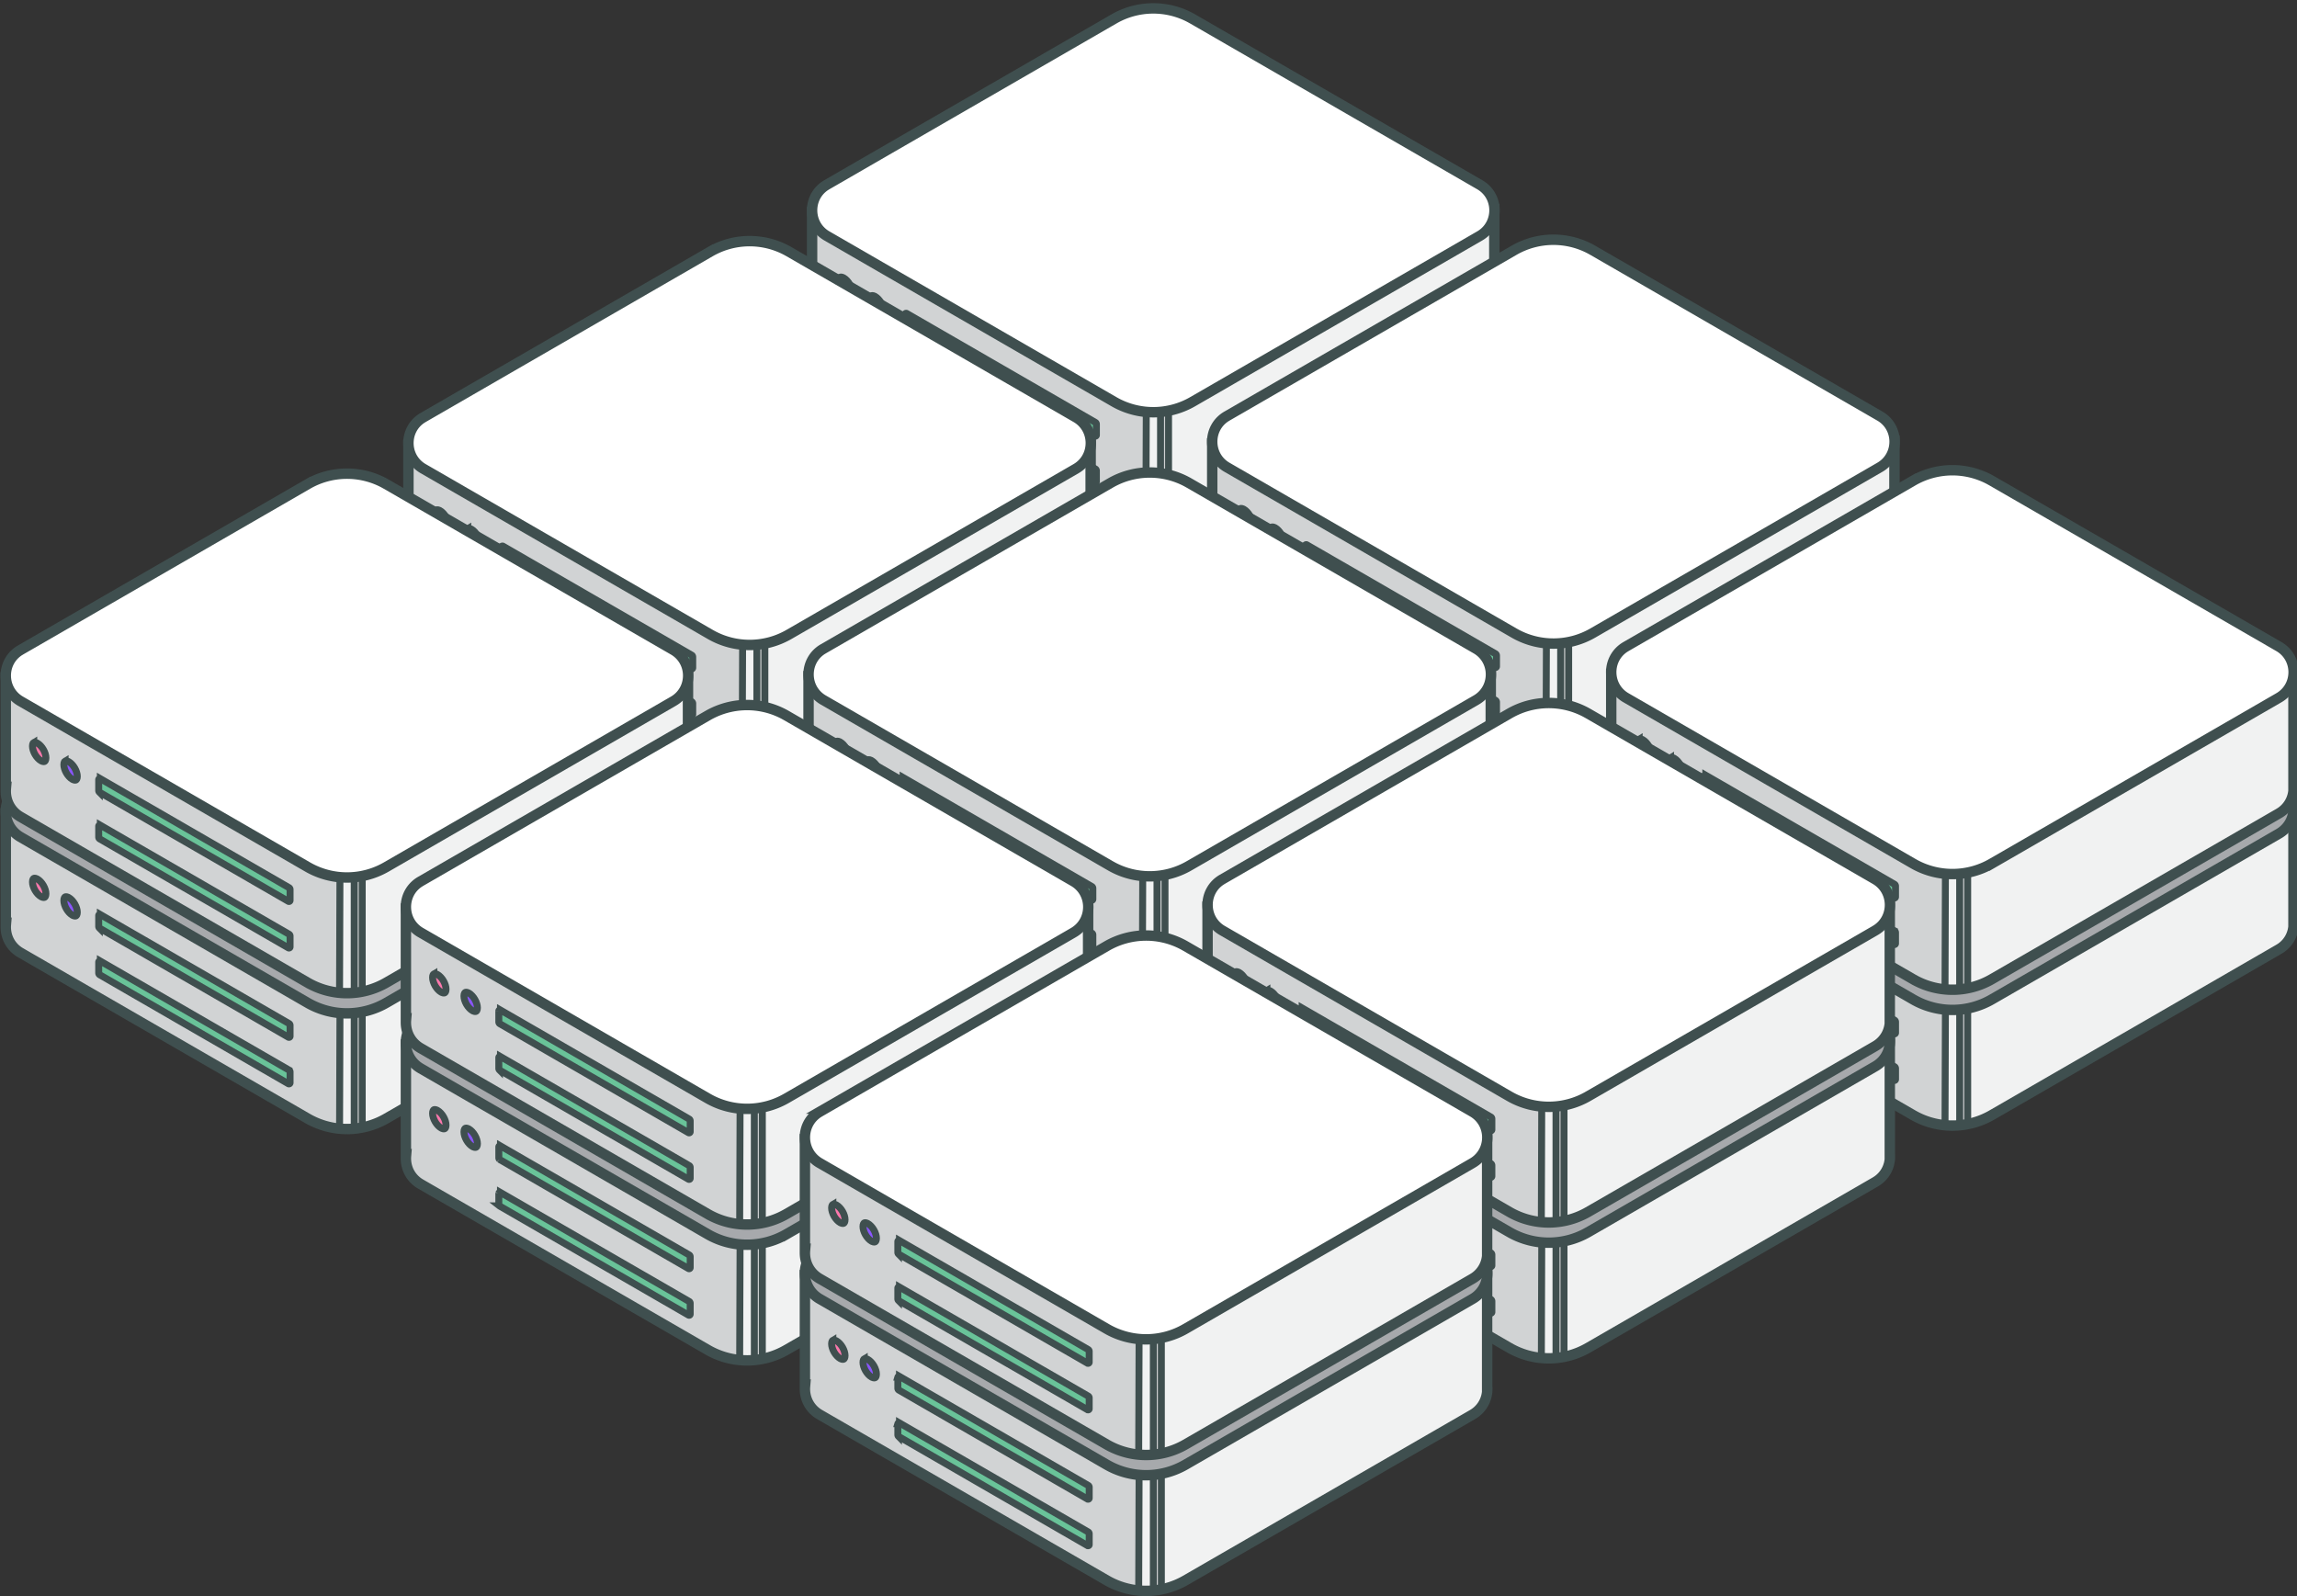<svg xmlns="http://www.w3.org/2000/svg" width="331" height="230" fill="none"><rect width="100%" height="100%" fill="#333333" stroke="none"/><path fill="#F1F2F2" stroke="#3F4F4F" d="M160.64 33.135a11.108 11.108 0 0 1 10.779-.18l.324.18 29.122 16.817.117.067h.135l13.967-.06v16.665h.02a3.964 3.964 0 0 1-1.738 3.233l-.264.166-41.359 23.884a11.108 11.108 0 0 1-10.779.18l-.324-.18-41.36-23.884h-.001c-1.447-.838-2.11-2.352-1.987-3.816l.045-.542h-.062V50.378l13.471-.058h.133l.115-.067 29.646-17.118Z"/><path fill="#D1D3D4" stroke="#3F4F4F" d="M168.389 33.299V95.17c-.383.077-.768.135-1.155.172V33.299h1.155Zm-3.059 2.448-.206 59.597a11.095 11.095 0 0 1-4.191-1.272l-.293-.163-41.36-23.883h.001c-1.448-.838-2.112-2.352-1.989-3.817l.045-.542h-.062V50.38l13.471-.058.133-.001.115-.066 29.43-16.995 4.906 2.486Z"/><path stroke="#3F4F4F" stroke-linecap="round" stroke-miterlimit="10" d="M215.584 66.124V49.457l-14.469.062-29.122-16.817a11.607 11.607 0 0 0-11.603 0L130.744 49.82l-13.969.062v16.283h.018c-.138 1.642.608 3.349 2.238 4.291L160.39 94.34a11.607 11.607 0 0 0 11.603 0l41.359-23.883c1.645-.95 2.388-2.677 2.235-4.332h-.003Z"/><path fill="#A7A9AC" stroke="#3F4F4F" d="M160.64 22.526a11.108 11.108 0 0 1 10.779-.18l.324.18 41.36 23.883c2.591 1.496 2.672 5.168.242 6.8l-.242.151-41.36 23.883a11.108 11.108 0 0 1-10.779.18l-.324-.18-41.359-23.883c-2.592-1.496-2.673-5.167-.243-6.8l.243-.151 41.359-23.883Z"/><path stroke="#3F4F4F" stroke-linecap="round" stroke-miterlimit="10" d="m119.031 45.975 41.359-23.883a11.607 11.607 0 0 1 11.603 0l41.359 23.883c3.009 1.738 3.009 6.08 0 7.818l-41.359 23.883a11.607 11.607 0 0 1-11.603 0l-41.359-23.883c-3.009-1.737-3.009-6.08 0-7.818Z"/><path fill="#FD78AD" stroke="#3F4F4F" d="M121.054 59.529c.051-.03.187-.068.427.042l.11.058c.309.178.619.507.853.912.235.406.366.84.366 1.197 0 .358-.124.48-.182.514-.051.03-.187.068-.428-.043l-.11-.056c-.309-.178-.619-.508-.854-.914-.234-.405-.364-.838-.364-1.195 0-.359.123-.482.182-.515Z"/><path fill="#8A55FF" stroke="#3F4F4F" d="M125.574 62.2c.052-.029.187-.067.428.044l.109.057c.309.178.619.507.854.912.234.406.365.84.365 1.197 0 .358-.123.48-.182.514-.051.03-.186.068-.427-.043l-.111-.056c-.308-.178-.619-.508-.853-.913-.234-.406-.364-.839-.364-1.196 0-.358.123-.482.181-.515Z"/><path fill="#69C399" stroke="#3F4F4F" d="M130.414 64.882c0-.124.134-.2.24-.139l27.185 15.698h.002a.304.304 0 0 1 .151.264v1.569a.16.16 0 0 1-.239.138h-.001l-27.184-15.697h-.002l-.063-.05a.309.309 0 0 1-.089-.215v-1.568Zm0 6.706c0-.124.134-.2.24-.139l27.185 15.698h.002a.304.304 0 0 1 .151.264v1.569a.16.16 0 0 1-.239.138h-.001l-27.184-15.697-.002-.001-.063-.049a.309.309 0 0 1-.089-.215v-1.568Z"/><path fill="#F1F2F2" stroke="#3F4F4F" d="M160.637 13.557a11.11 11.11 0 0 1 10.78-.181l.324.18 29.122 16.817.117.067h.135l13.967-.06v16.665h.019a3.96 3.96 0 0 1-1.737 3.233l-.265.166-41.358 23.883a11.11 11.11 0 0 1-10.78.18l-.324-.179-41.359-23.884h-.001c-1.448-.838-2.11-2.351-1.987-3.816l.044-.542h-.061V30.8l13.471-.059h.132l.116-.066 29.645-17.118Z"/><path fill="#D1D3D4" stroke="#3F4F4F" d="M168.39 13.72v61.872c-.383.077-.768.136-1.156.172V13.72h1.156Zm-3.062 2.448-.206 59.597a11.104 11.104 0 0 1-4.192-1.272l-.293-.163-41.359-23.882h.001c-1.449-.839-2.113-2.352-1.989-3.818l.044-.542h-.061V30.803l13.471-.059h.132l.116-.067 29.429-16.994 4.907 2.485Z"/><path stroke="#3F4F4F" stroke-linecap="round" stroke-miterlimit="10" d="M215.582 46.545V29.88l-14.469.061-29.122-16.817a11.61 11.61 0 0 0-11.604 0l-29.646 17.119-13.968.06v16.284h.018c-.138 1.643.608 3.35 2.237 4.292l41.359 23.883a11.61 11.61 0 0 0 11.604 0l41.358-23.883c1.645-.95 2.389-2.678 2.235-4.333h-.002Z"/><path fill="#fff" stroke="#3F4F4F" d="M160.639 2.947a11.11 11.11 0 0 1 10.78-.18l.324.18 41.359 23.883c2.592 1.497 2.673 5.168.242 6.8l-.242.151-41.359 23.883a11.107 11.107 0 0 1-10.779.18l-.325-.18-41.358-23.883c-2.592-1.496-2.673-5.167-.243-6.8l.243-.15 41.358-23.884Z"/><path stroke="#3F4F4F" stroke-linecap="round" stroke-miterlimit="10" d="M119.031 26.397 160.39 2.514a11.607 11.607 0 0 1 11.603 0l41.359 23.883c3.009 1.737 3.009 6.08 0 7.817l-41.359 23.883a11.607 11.607 0 0 1-11.603 0l-41.359-23.883c-3.009-1.737-3.009-6.08 0-7.817Z"/><path fill="#FD78AD" stroke="#3F4F4F" d="M121.051 39.95c.052-.03.187-.068.428.043l.109.058c.309.177.62.506.854.912.234.405.365.839.365 1.196 0 .358-.123.48-.182.515-.051.03-.186.068-.427-.043l-.111-.057c-.308-.178-.619-.508-.853-.913-.234-.405-.364-.839-.364-1.195 0-.36.123-.482.181-.516Z"/><path fill="#8A55FF" stroke="#3F4F4F" d="M125.574 42.622c.052-.03.187-.068.428.043l.109.058c.309.178.619.506.854.912.234.405.365.839.365 1.196 0 .358-.123.48-.182.515-.051.03-.186.068-.427-.043l-.111-.057c-.308-.178-.619-.507-.853-.913-.234-.405-.364-.838-.364-1.195 0-.36.123-.482.181-.516Z"/><path fill="#69C399" stroke="#3F4F4F" d="M130.414 45.304c0-.124.134-.2.24-.14l27.185 15.698.002.001a.304.304 0 0 1 .151.264v1.568a.16.16 0 0 1-.239.139h-.001l-27.184-15.697-.002-.001-.063-.05a.309.309 0 0 1-.089-.214v-1.568Zm0 6.706c0-.124.134-.2.24-.14l27.185 15.698.002.001a.304.304 0 0 1 .151.264V69.4a.16.16 0 0 1-.239.139h-.001l-27.184-15.698h-.002l-.063-.05a.31.31 0 0 1-.089-.214v-1.569Z"/><path fill="#F1F2F2" stroke="#3F4F4F" d="M218.297 66.475a11.108 11.108 0 0 1 10.779-.18l.325.18 29.122 16.817.117.067h.135l13.966-.06v16.665h.02a3.96 3.96 0 0 1-1.737 3.233l-.265.166-41.358 23.884a11.113 11.113 0 0 1-10.78.18l-.324-.18-41.359-23.884h-.001c-1.448-.838-2.111-2.351-1.988-3.816l.045-.542h-.061V83.719l13.471-.06h.132l.116-.066 29.645-17.118Z"/><path fill="#D1D3D4" stroke="#3F4F4F" d="M226.049 66.639v61.872c-.383.077-.768.136-1.155.172V66.639h1.155Zm-3.061 2.448-.207 59.597a11.09 11.09 0 0 1-4.191-1.272l-.293-.163-41.359-23.883h.001c-1.449-.838-2.113-2.352-1.99-3.817l.045-.542h-.061V83.72l13.471-.058h.132l.116-.067 29.429-16.994 4.907 2.485Z"/><path stroke="#3F4F4F" stroke-linecap="round" stroke-miterlimit="10" d="M273.242 99.464V82.798l-14.469.06-29.123-16.816a11.607 11.607 0 0 0-11.603 0L188.401 83.16l-13.968.062v16.283h.018c-.138 1.642.608 3.349 2.237 4.291l41.359 23.883a11.606 11.606 0 0 0 11.603 0l41.359-23.883c1.645-.95 2.389-2.677 2.235-4.332h-.002Z"/><path fill="#A7A9AC" stroke="#3F4F4F" d="M218.3 55.866a11.108 11.108 0 0 1 10.779-.18l.324.18 41.359 23.883c2.592 1.497 2.673 5.168.244 6.8l-.244.151-41.359 23.883a11.11 11.11 0 0 1-10.779.18l-.324-.18L176.941 86.7c-2.592-1.496-2.673-5.167-.243-6.8l.243-.151L218.3 55.866Z"/><path stroke="#3F4F4F" stroke-linecap="round" stroke-miterlimit="10" d="m176.691 79.316 41.359-23.883a11.607 11.607 0 0 1 11.603 0l41.359 23.883c3.009 1.737 3.009 6.08 0 7.817l-41.359 23.883a11.606 11.606 0 0 1-11.603 0l-41.359-23.883c-3.009-1.737-3.009-6.08 0-7.817Z"/><path fill="#FD78AD" stroke="#3F4F4F" d="M178.711 92.869c.051-.03.187-.068.427.043l.11.057c.309.178.619.507.853.912.235.406.366.84.366 1.197 0 .358-.124.48-.182.514-.051.03-.187.068-.428-.043l-.11-.056c-.309-.178-.619-.508-.854-.913-.234-.406-.364-.839-.364-1.196 0-.359.123-.482.182-.515Z"/><path fill="#8A55FF" stroke="#3F4F4F" d="M183.234 95.54c.051-.029.187-.067.428.044l.109.057c.309.178.619.507.854.912.234.406.365.84.365 1.197 0 .358-.124.48-.182.514-.051.03-.186.068-.428-.043l-.11-.056c-.309-.178-.619-.508-.853-.913-.235-.406-.365-.839-.365-1.196 0-.358.124-.482.182-.515Z"/><path fill="#69C399" stroke="#3F4F4F" d="M188.079 98.178a.16.16 0 0 1 .234-.094v-.001l27.185 15.698.002.001a.305.305 0 0 1 .152.264v1.568a.16.16 0 0 1-.24.139h-.001l-27.184-15.698-.002-.001-.063-.048a.31.31 0 0 1-.089-.215v-1.569l.006-.044Zm0 6.706a.16.16 0 0 1 .234-.094v-.001l27.185 15.698.002.001a.305.305 0 0 1 .152.263v1.569a.16.16 0 0 1-.24.138h-.001l-27.184-15.697-.002-.001-.063-.049a.308.308 0 0 1-.089-.214v-1.569l.006-.044Z"/><path fill="#F1F2F2" stroke="#3F4F4F" d="M218.297 46.897a11.108 11.108 0 0 1 10.779-.18l.325.18 29.122 16.816.117.068h.135l13.966-.06v16.664h.02a3.96 3.96 0 0 1-1.737 3.233l-.265.166-41.358 23.883a11.11 11.11 0 0 1-10.78.181l-.324-.18-41.359-23.884h-.001c-1.448-.838-2.111-2.35-1.988-3.816l.045-.542h-.061V64.14l13.471-.059h.132l.116-.066 29.645-17.118Z"/><path fill="#D1D3D4" stroke="#3F4F4F" d="M226.047 47.06v61.873c-.383.077-.768.135-1.156.171V47.06h1.156Zm-3.059 2.448-.207 59.597a11.107 11.107 0 0 1-4.191-1.271l-.293-.163-41.359-23.883h.001c-1.449-.838-2.113-2.352-1.99-3.818l.045-.542h-.061V64.142l13.471-.057.132-.001.116-.067 29.429-16.994 4.907 2.485Z"/><path stroke="#3F4F4F" stroke-linecap="round" stroke-miterlimit="10" d="M273.242 79.885V63.22l-14.469.061-29.123-16.817a11.607 11.607 0 0 0-11.603 0l-29.646 17.119-13.968.061v16.283h.018c-.138 1.643.608 3.35 2.237 4.292l41.359 23.883a11.606 11.606 0 0 0 11.603 0l41.359-23.883c1.645-.95 2.389-2.677 2.235-4.333h-.002Z"/><path fill="#fff" stroke="#3F4F4F" d="M218.296 36.285a11.11 11.11 0 0 1 10.78-.18l.324.18 41.359 23.883c2.592 1.496 2.673 5.167.242 6.8l-.242.151L229.4 91.002a11.108 11.108 0 0 1-10.779.18l-.325-.18-41.358-23.883c-2.592-1.496-2.673-5.167-.243-6.8l.243-.151 41.358-23.883Z"/><path stroke="#3F4F4F" stroke-linecap="round" stroke-miterlimit="10" d="m176.688 59.734 41.359-23.883a11.607 11.607 0 0 1 11.603 0l41.359 23.883c3.009 1.738 3.009 6.08 0 7.818L229.65 91.435a11.607 11.607 0 0 1-11.603 0l-41.359-23.883c-3.009-1.738-3.009-6.08 0-7.818Z"/><path fill="#FD78AD" stroke="#3F4F4F" d="M178.711 73.29c.051-.03.187-.068.427.043l.11.058c.309.178.619.506.853.912.235.405.366.839.366 1.196 0 .358-.124.48-.182.515-.051.03-.187.068-.428-.043l-.11-.057c-.309-.178-.619-.507-.854-.913-.234-.405-.364-.838-.364-1.195 0-.36.123-.482.182-.516Z"/><path fill="#8A55FF" stroke="#3F4F4F" d="M183.231 75.962c.052-.03.187-.068.428.043l.109.058c.309.178.619.506.854.912.234.406.365.84.365 1.196 0 .359-.123.481-.182.515-.051.03-.186.068-.427-.043l-.111-.057c-.308-.178-.619-.507-.853-.913-.234-.405-.364-.838-.364-1.195 0-.359.123-.482.181-.516Z"/><path fill="#69C399" stroke="#3F4F4F" d="M188.071 78.644c0-.124.133-.2.239-.139l27.186 15.697.002.001a.307.307 0 0 1 .151.264v1.568a.16.16 0 0 1-.239.139h-.001l-27.185-15.697-.002-.001-.062-.049a.305.305 0 0 1-.089-.215v-1.568Zm0 6.706c0-.124.133-.2.239-.139v-.001l27.186 15.698.002.001a.307.307 0 0 1 .151.264v1.568a.16.16 0 0 1-.239.139h-.001l-27.185-15.697-.002-.001-.062-.05a.304.304 0 0 1-.089-.214V85.35Z"/><path fill="#F1F2F2" stroke="#3F4F4F" d="M275.795 99.688a11.11 11.11 0 0 1 10.78-.181l.324.18 29.122 16.817.117.068h.135l13.967-.06v16.664h.019a3.958 3.958 0 0 1-1.737 3.233l-.265.166-41.358 23.883a11.108 11.108 0 0 1-10.779.181l-.325-.18-41.359-23.884h-.001c-1.448-.838-2.11-2.351-1.987-3.816l.045-.542h-.062v-15.286l13.471-.059h.133l.115-.066 29.645-17.118Z"/><path fill="#D1D3D4" stroke="#3F4F4F" d="M283.547 99.851v61.872c-.383.077-.768.136-1.155.172V99.851h1.155Zm-3.061 2.448-.206 59.597a11.096 11.096 0 0 1-4.192-1.272l-.293-.163-41.359-23.882h.001c-1.449-.838-2.112-2.352-1.989-3.818l.045-.542h-.062v-15.286l13.471-.058.133-.001.115-.066 29.43-16.994 4.906 2.485Z"/><path stroke="#3F4F4F" stroke-linecap="round" stroke-miterlimit="10" d="M330.74 132.676V116.01l-14.469.061-29.122-16.817a11.61 11.61 0 0 0-11.604 0L245.9 116.373l-13.969.061v16.283h.018c-.138 1.643.608 3.349 2.237 4.292l41.359 23.883a11.608 11.608 0 0 0 11.604 0l41.359-23.883c1.645-.951 2.388-2.677 2.235-4.333h-.003Z"/><path fill="#A7A9AC" stroke="#3F4F4F" d="M275.798 89.076a11.108 11.108 0 0 1 10.779-.18l.325.18 41.359 23.883c2.592 1.496 2.672 5.167.242 6.8l-.242.151-41.359 23.883a11.11 11.11 0 0 1-10.78.179l-.324-.179-41.358-23.883c-2.592-1.497-2.673-5.168-.243-6.8l.243-.151 41.358-23.883Z"/><path stroke="#3F4F4F" stroke-linecap="round" stroke-miterlimit="10" d="m234.189 112.525 41.359-23.883a11.61 11.61 0 0 1 11.604 0l41.359 23.883c3.008 1.738 3.008 6.08 0 7.818l-41.359 23.883a11.613 11.613 0 0 1-11.604 0l-41.359-23.883c-3.008-1.738-3.008-6.08 0-7.818Z"/><path fill="#FD78AD" stroke="#3F4F4F" d="M236.208 126.081c.052-.03.187-.068.428.043l.11.058c.308.178.619.506.853.912.235.405.365.839.365 1.196 0 .358-.123.481-.181.515-.052.029-.187.068-.428-.043l-.11-.057c-.309-.178-.62-.508-.854-.913-.234-.405-.364-.838-.364-1.195 0-.359.123-.482.181-.516Z"/><path fill="#8A55FF" stroke="#3F4F4F" d="M240.732 128.753c.051-.029.187-.068.427.043l.11.058c.309.178.619.506.853.912.235.405.366.839.366 1.196 0 .358-.124.481-.182.515-.051.029-.187.068-.428-.043l-.11-.057c-.309-.178-.619-.507-.854-.913-.234-.405-.364-.838-.364-1.195 0-.359.123-.482.182-.516Z"/><path fill="#69C399" stroke="#3F4F4F" d="M245.572 131.435c0-.124.133-.2.239-.139v-.001l27.185 15.698.002.001a.305.305 0 0 1 .152.264v1.568a.16.16 0 0 1-.24.139h-.001l-27.184-15.697-.002-.001-.063-.049a.307.307 0 0 1-.088-.215v-1.568Zm0 6.706c0-.124.133-.2.239-.139v-.001l27.185 15.698.002.001a.305.305 0 0 1 .152.264v1.568a.16.16 0 0 1-.24.139h-.001l-27.184-15.697-.002-.001-.063-.049a.31.31 0 0 1-.088-.215v-1.568Z"/><path fill="#F1F2F2" stroke="#3F4F4F" d="M275.795 80.11a11.11 11.11 0 0 1 10.78-.181l.324.18 29.122 16.817.117.067h.135l13.967-.06v16.665h.019a3.96 3.96 0 0 1-1.737 3.233l-.265.166-41.358 23.884a11.108 11.108 0 0 1-10.779.179l-.325-.179-41.359-23.884h-.001c-1.448-.838-2.11-2.351-1.987-3.816l.045-.542h-.062V97.352l13.471-.058h.133l.115-.067 29.645-17.118Z"/><path fill="#D1D3D4" stroke="#3F4F4F" d="M283.545 80.273v61.872c-.383.077-.768.135-1.156.172V80.273h1.156Zm-3.059 2.447-.206 59.598a11.113 11.113 0 0 1-4.192-1.272l-.293-.163L234.436 117h.001c-1.449-.838-2.112-2.352-1.989-3.817l.045-.542h-.062V97.355l13.471-.058h.133l.115-.067 29.43-16.995 4.906 2.486Z"/><path stroke="#3F4F4F" stroke-linecap="round" stroke-miterlimit="10" d="M330.74 113.098V96.432l-14.469.06-29.122-16.816a11.61 11.61 0 0 0-11.604 0L245.9 96.794l-13.969.062v16.283h.018c-.138 1.642.608 3.349 2.237 4.291l41.359 23.883a11.608 11.608 0 0 0 11.604 0l41.359-23.883c1.645-.95 2.388-2.677 2.235-4.332h-.003Z"/><path fill="#fff" stroke="#3F4F4F" d="M275.795 69.497a11.108 11.108 0 0 1 10.779-.18l.324.18 41.36 23.883c2.591 1.497 2.672 5.168.242 6.8l-.242.151-41.36 23.883a11.105 11.105 0 0 1-10.779.18l-.324-.18-41.359-23.883c-2.592-1.496-2.673-5.167-.243-6.8l.243-.15 41.359-23.884Z"/><path stroke="#3F4F4F" stroke-linecap="round" stroke-miterlimit="10" d="m234.186 92.947 41.359-23.883a11.608 11.608 0 0 1 11.603 0l41.359 23.883c3.009 1.737 3.009 6.08 0 7.817l-41.359 23.883a11.606 11.606 0 0 1-11.603 0l-41.359-23.883c-3.009-1.737-3.009-6.08 0-7.817Z"/><path fill="#FD78AD" stroke="#3F4F4F" d="M236.208 106.503c.052-.03.187-.068.428.043l.11.057c.308.178.619.507.853.912.235.406.365.839.365 1.197 0 .358-.123.48-.181.514-.052.03-.187.068-.428-.043l-.11-.056c-.309-.178-.62-.508-.854-.914-.234-.405-.364-.838-.364-1.195 0-.359.123-.482.181-.515Z"/><path fill="#8A55FF" stroke="#3F4F4F" d="M240.729 109.175c.052-.03.187-.068.428.043l.11.057c.308.178.619.507.853.912.235.406.365.84.365 1.197 0 .358-.123.48-.181.514-.052.03-.187.068-.428-.043l-.11-.056c-.309-.178-.62-.508-.854-.913-.234-.406-.364-.839-.364-1.196 0-.359.123-.482.181-.515Z"/><path fill="#69C399" stroke="#3F4F4F" d="M245.569 111.856c0-.124.133-.2.239-.139v-.001l27.186 15.699.002.001a.306.306 0 0 1 .151.263v1.569a.16.16 0 0 1-.239.138h-.001l-27.185-15.697-.002-.001-.062-.049a.304.304 0 0 1-.089-.215v-1.568Zm0 6.706c0-.124.133-.2.239-.139v-.001l27.186 15.699.002.001a.305.305 0 0 1 .151.263v1.569a.16.16 0 0 1-.239.138h-.001l-27.185-15.697-.002-.001-.062-.049a.304.304 0 0 1-.089-.215v-1.568Z"/><path fill="#F1F2F2" stroke="#3F4F4F" d="M102.469 66.672a11.11 11.11 0 0 1 10.78-.18l.324.18 29.122 16.816.117.068h.135l13.967-.06v16.664h.019a3.961 3.961 0 0 1-1.737 3.234l-.265.166-41.358 23.883a11.11 11.11 0 0 1-10.78.18l-.324-.179-41.36-23.884c-1.448-.838-2.11-2.352-1.987-3.817l.044-.542h-.061V83.915l13.47-.058h.133l.116-.067 29.645-17.118Z"/><path fill="#D1D3D4" stroke="#3F4F4F" d="M110.221 66.838v61.872c-.383.077-.768.136-1.155.172V66.838h1.155Zm-3.061 2.446-.206 59.596a11.106 11.106 0 0 1-4.192-1.271l-.293-.163-41.36-23.883h.002c-1.449-.838-2.112-2.352-1.99-3.817l.045-.542h-.061V83.918l13.47-.058.133-.001.116-.067 29.429-16.994 4.907 2.486Z"/><path stroke="#3F4F4F" stroke-linecap="round" stroke-miterlimit="10" d="M157.414 99.66V82.995l-14.469.061-29.122-16.816a11.61 11.61 0 0 0-11.604 0L72.574 83.357l-13.969.061v16.283h.018c-.138 1.643.608 3.349 2.237 4.292l41.359 23.883a11.608 11.608 0 0 0 11.604 0l41.359-23.883c1.644-.95 2.388-2.677 2.234-4.332h-.002Z"/><path fill="#A7A9AC" stroke="#3F4F4F" d="M102.472 56.063a11.108 11.108 0 0 1 10.779-.18l.324.18 41.36 23.883c2.591 1.496 2.672 5.167.242 6.8l-.242.15-41.36 23.884a11.108 11.108 0 0 1-10.779.179l-.324-.179-41.359-23.883c-2.591-1.497-2.673-5.168-.243-6.8l.243-.151 41.359-23.883Z"/><path stroke="#3F4F4F" stroke-linecap="round" stroke-miterlimit="10" d="m60.863 79.512 41.359-23.883a11.607 11.607 0 0 1 11.603 0l41.359 23.883c3.009 1.737 3.009 6.08 0 7.817l-41.359 23.883a11.606 11.606 0 0 1-11.603 0L60.863 87.329c-3.009-1.737-3.009-6.08 0-7.817Z"/><path fill="#FD78AD" stroke="#3F4F4F" d="M62.886 93.068c.05-.03.186-.068.427.043l.11.057c.308.178.619.507.853.913.234.405.365.839.365 1.196 0 .358-.123.48-.181.514-.052.03-.187.068-.428-.042l-.11-.057c-.31-.178-.62-.508-.854-.913-.234-.405-.364-.839-.364-1.195 0-.36.123-.483.181-.516Z"/><path fill="#8A55FF" stroke="#3F4F4F" d="M67.406 95.74c.052-.03.187-.068.428.043l.11.058c.308.178.619.506.853.912.234.405.365.839.365 1.196 0 .358-.123.48-.181.515-.052.03-.187.067-.428-.043l-.11-.057c-.31-.178-.62-.508-.854-.913-.234-.405-.364-.838-.364-1.195 0-.36.123-.482.181-.516Z"/><path fill="#69C399" stroke="#3F4F4F" d="M72.246 98.421c0-.123.133-.2.24-.138v-.001L99.67 113.98l.002.001a.306.306 0 0 1 .151.264v1.568a.16.16 0 0 1-.239.139h-.001l-27.185-15.698h-.002l-.062-.049a.308.308 0 0 1-.089-.215v-1.57Zm0 6.706a.16.16 0 0 1 .24-.138v-.001l27.185 15.698.002.001a.306.306 0 0 1 .151.264v1.568a.16.16 0 0 1-.239.139h-.001L72.399 106.96l-.002-.001-.062-.048a.308.308 0 0 1-.089-.215v-1.569Z"/><path fill="#F1F2F2" stroke="#3F4F4F" d="M102.469 47.094a11.11 11.11 0 0 1 10.78-.181l.324.18 29.122 16.817.117.067h.135l13.967-.06v16.665h.019a3.96 3.96 0 0 1-1.737 3.233l-.265.166-41.358 23.884a11.11 11.11 0 0 1-10.78.18l-.324-.18-41.36-23.884c-1.448-.838-2.11-2.351-1.987-3.816l.044-.542h-.061V64.337l13.47-.059h.133l.116-.066 29.645-17.118Z"/><path fill="#D1D3D4" stroke="#3F4F4F" d="M110.219 47.257v61.872c-.383.077-.768.136-1.155.172V47.257h1.155Zm-3.059 2.448-.206 59.597a11.09 11.09 0 0 1-4.192-1.272l-.293-.163-41.36-23.883h.002c-1.449-.838-2.112-2.351-1.99-3.817l.045-.542h-.061V64.339l13.47-.058h.133l.116-.067 29.429-16.994 4.907 2.485Z"/><path stroke="#3F4F4F" stroke-linecap="round" stroke-miterlimit="10" d="M157.414 80.082V63.416l-14.469.061-29.122-16.817a11.61 11.61 0 0 0-11.604 0L72.574 63.78l-13.969.06v16.284h.018c-.138 1.642.608 3.349 2.237 4.292l41.359 23.883a11.613 11.613 0 0 0 11.604 0l41.359-23.883c1.644-.95 2.388-2.678 2.234-4.333h-.002Z"/><path fill="#fff" stroke="#3F4F4F" d="M102.469 36.484a11.11 11.11 0 0 1 10.78-.18l.324.18 41.359 23.883c2.592 1.497 2.673 5.168.243 6.8l-.243.151-41.359 23.883a11.107 11.107 0 0 1-10.779.18l-.325-.18-41.358-23.883c-2.592-1.496-2.673-5.167-.243-6.8l.243-.15 41.358-23.884Z"/><path stroke="#3F4F4F" stroke-linecap="round" stroke-miterlimit="10" d="m60.86 59.934 41.36-23.883a11.607 11.607 0 0 1 11.603 0l41.359 23.883c3.009 1.737 3.009 6.08 0 7.817l-41.359 23.883a11.607 11.607 0 0 1-11.603 0L60.86 67.75c-3.008-1.737-3.008-6.08 0-7.817Z"/><path fill="#FD78AD" stroke="#3F4F4F" d="M62.883 73.487c.051-.03.187-.068.428.043l.11.058c.308.177.618.506.853.912.234.405.365.839.365 1.196 0 .358-.123.48-.182.514-.051.03-.186.068-.427-.042l-.11-.057c-.31-.178-.62-.508-.854-.913-.235-.405-.364-.839-.365-1.195 0-.36.124-.483.182-.516Z"/><path fill="#8A55FF" stroke="#3F4F4F" d="M67.406 76.162c.052-.03.187-.068.428.042l.11.058c.308.178.619.507.853.912.234.406.365.84.365 1.197 0 .358-.123.48-.181.514-.052.03-.187.068-.428-.043l-.11-.056c-.31-.178-.62-.508-.854-.913-.234-.406-.364-.839-.364-1.196 0-.359.123-.482.181-.515Z"/><path fill="#69C399" stroke="#3F4F4F" d="M72.246 78.843c0-.124.134-.2.24-.139L99.67 94.401h.002a.305.305 0 0 1 .151.264v1.569a.16.16 0 0 1-.239.138L72.4 80.676h-.002l-.063-.05a.306.306 0 0 1-.089-.215v-1.568Zm0 6.706c0-.124.134-.2.24-.139l27.185 15.698h.002a.306.306 0 0 1 .151.264v1.569a.16.16 0 0 1-.239.138L72.4 87.382l-.002-.001-.063-.049a.306.306 0 0 1-.089-.215V85.55Z"/><path fill="#F1F2F2" stroke="#3F4F4F" d="M160.129 100.012a11.108 11.108 0 0 1 10.779-.18l.324.18 29.122 16.817.118.067h.134l13.967-.06V133.5h.02a3.962 3.962 0 0 1-1.738 3.234l-.264.166-41.359 23.883a11.108 11.108 0 0 1-10.779.18l-.324-.179L118.77 136.9h-.001c-1.448-.838-2.111-2.352-1.988-3.817l.045-.542h-.061v-15.286l13.47-.058h.133l.115-.067 29.646-17.118Z"/><path fill="#D1D3D4" stroke="#3F4F4F" d="M167.879 100.176v61.872c-.383.077-.768.135-1.156.172v-62.044h1.156Zm-3.06 2.448-.206 59.596a11.102 11.102 0 0 1-4.191-1.271l-.293-.163-41.359-23.883h.001c-1.449-.838-2.113-2.352-1.99-3.817l.045-.542h-.061v-15.285l13.47-.059.133-.001.115-.066 29.43-16.995 4.906 2.486Z"/><path stroke="#3F4F4F" stroke-linecap="round" stroke-miterlimit="10" d="M215.073 133.001v-16.667l-14.469.062-29.122-16.817a11.607 11.607 0 0 0-11.603 0l-29.646 17.118-13.968.061v16.284h.018c-.138 1.642.607 3.349 2.237 4.291l41.359 23.883a11.606 11.606 0 0 0 11.603 0l41.359-23.883c1.645-.95 2.388-2.677 2.235-4.332h-.003Z"/><path fill="#A7A9AC" stroke="#3F4F4F" d="M160.129 89.403a11.108 11.108 0 0 1 10.779-.18l.324.18 41.36 23.883c2.591 1.496 2.672 5.167.242 6.8l-.242.151-41.36 23.883a11.108 11.108 0 0 1-10.779.179l-.324-.179-41.358-23.883c-2.592-1.497-2.673-5.168-.244-6.8l.244-.151 41.358-23.883Z"/><path stroke="#3F4F4F" stroke-linecap="round" stroke-miterlimit="10" d="m118.52 112.852 41.359-23.883a11.61 11.61 0 0 1 11.604 0l41.358 23.883c3.009 1.738 3.009 6.08 0 7.818l-41.358 23.883a11.613 11.613 0 0 1-11.604 0L118.52 120.67c-3.009-1.738-3.009-6.08 0-7.818Z"/><path fill="#FD78AD" stroke="#3F4F4F" d="M120.543 126.405c.051-.029.187-.067.427.043l.11.058c.309.178.619.507.853.912.235.406.366.839.366 1.196 0 .359-.124.481-.182.515-.051.03-.187.068-.428-.043l-.11-.057c-.309-.177-.619-.507-.854-.913-.234-.405-.364-.838-.364-1.195 0-.359.123-.482.182-.516Z"/><path fill="#8A55FF" stroke="#3F4F4F" d="M125.066 129.08c.052-.029.187-.068.428.043l.109.058c.309.178.619.506.854.912.234.405.365.839.365 1.196 0 .358-.123.481-.182.515-.051.029-.186.068-.427-.043l-.111-.057c-.309-.178-.619-.507-.853-.913-.234-.405-.364-.838-.364-1.195 0-.359.123-.482.181-.516Z"/><path fill="#69C399" stroke="#3F4F4F" d="M129.906 131.762c0-.124.133-.2.239-.139v-.001l27.185 15.698.002.001a.305.305 0 0 1 .152.264v1.568a.16.16 0 0 1-.24.139h-.001l-27.184-15.697-.002-.001-.063-.049a.307.307 0 0 1-.088-.215v-1.568Zm0 6.705a.16.16 0 0 1 .239-.138v-.001l27.185 15.698.002.001a.305.305 0 0 1 .152.264v1.568a.16.16 0 0 1-.24.139h-.001L130.059 140.3l-.002-.001-.063-.048a.31.31 0 0 1-.088-.215v-1.569Z"/><path fill="#F1F2F2" stroke="#3F4F4F" d="M160.126 80.434a11.11 11.11 0 0 1 10.78-.181l.324.18 29.122 16.817.117.067h.135l13.967-.06v16.665h.019a3.96 3.96 0 0 1-1.737 3.233l-.265.166-41.358 23.884a11.108 11.108 0 0 1-10.779.18l-.325-.18-41.359-23.884h-.001c-1.447-.838-2.11-2.351-1.987-3.816l.045-.542h-.062V97.677l13.471-.059h.133l.115-.066 29.645-17.118Z"/><path fill="#D1D3D4" stroke="#3F4F4F" d="M167.879 80.597v61.872c-.383.077-.768.136-1.156.172V80.597h1.156Zm-3.062 2.448-.206 59.597a11.096 11.096 0 0 1-4.192-1.272l-.293-.163-41.359-23.882h.001c-1.449-.838-2.112-2.352-1.989-3.818l.045-.542h-.062V97.679l13.471-.058h.133l.115-.067 29.43-16.994 4.906 2.485Z"/><path stroke="#3F4F4F" stroke-linecap="round" stroke-miterlimit="10" d="M215.071 113.422V96.756l-14.469.061L171.48 80a11.61 11.61 0 0 0-11.604 0l-29.645 17.12-13.969.06v16.284h.018c-.138 1.643.608 3.349 2.238 4.292l41.358 23.883a11.608 11.608 0 0 0 11.604 0l41.359-23.883c1.645-.951 2.388-2.677 2.235-4.333h-.003Z"/><path fill="#fff" stroke="#3F4F4F" d="M160.129 69.824a11.108 11.108 0 0 1 10.779-.18l.324.18 41.36 23.883c2.591 1.497 2.672 5.168.242 6.8l-.242.151-41.36 23.883a11.105 11.105 0 0 1-10.779.18l-.324-.18-41.358-23.883c-2.592-1.496-2.673-5.167-.244-6.8l.244-.15 41.358-23.884Z"/><path stroke="#3F4F4F" stroke-linecap="round" stroke-miterlimit="10" d="m118.52 93.274 41.359-23.883a11.61 11.61 0 0 1 11.604 0l41.358 23.883c3.009 1.737 3.009 6.08 0 7.817l-41.358 23.883a11.608 11.608 0 0 1-11.604 0l-41.359-23.883c-3.009-1.737-3.009-6.08 0-7.817Z"/><path fill="#FD78AD" stroke="#3F4F4F" d="M120.543 106.827c.051-.03.187-.068.428.043l.109.058c.309.177.619.506.854.912.234.405.365.839.365 1.196 0 .358-.123.481-.182.515-.051.029-.186.067-.428-.043l-.11-.057c-.309-.178-.619-.508-.853-.913-.235-.405-.365-.839-.365-1.195 0-.359.124-.482.182-.516Z"/><path fill="#8A55FF" stroke="#3F4F4F" d="M125.063 109.499c.052-.029.187-.068.428.043l.11.058c.308.178.619.506.853.912.234.405.365.839.365 1.196 0 .358-.123.481-.181.515-.052.029-.187.068-.428-.043l-.11-.057c-.309-.178-.62-.507-.854-.913-.234-.405-.364-.838-.364-1.195 0-.359.123-.482.181-.516Z"/><path fill="#69C399" stroke="#3F4F4F" d="M129.904 112.181c0-.124.133-.2.239-.139v-.001l27.185 15.698.002.001a.305.305 0 0 1 .152.264v1.568a.16.16 0 0 1-.24.139h-.001l-27.184-15.697-.002-.001-.063-.049a.31.31 0 0 1-.088-.215v-1.568Zm0 6.708c0-.124.133-.2.239-.139v-.001l27.185 15.699.002.001a.304.304 0 0 1 .152.263v1.569a.16.16 0 0 1-.24.138h-.001l-27.184-15.697-.002-.001-.063-.049a.307.307 0 0 1-.088-.215v-1.568Z"/><path fill="#F1F2F2" stroke="#3F4F4F" d="M217.627 133.225a11.11 11.11 0 0 1 10.78-.181l.324.181 29.122 16.816.117.067h.135l13.967-.059v16.664h.019a3.96 3.96 0 0 1-1.737 3.233l-.265.166-41.358 23.883a11.108 11.108 0 0 1-10.779.181l-.325-.18-41.359-23.884h-.001c-1.448-.838-2.11-2.351-1.987-3.816l.045-.542h-.062v-15.286l13.471-.059h.133l.115-.066 29.645-17.118Z"/><path fill="#D1D3D4" stroke="#3F4F4F" d="M225.377 133.388v61.872c-.383.077-.768.136-1.155.172v-62.044h1.155Zm-3.059 2.448-.206 59.597a11.112 11.112 0 0 1-4.192-1.271l-.293-.164-41.359-23.882h.001c-1.449-.838-2.112-2.352-1.989-3.818l.045-.542h-.062V150.47l13.471-.057.133-.001.115-.067 29.43-16.994 4.906 2.485Z"/><path stroke="#3F4F4F" stroke-linecap="round" stroke-miterlimit="10" d="M272.572 166.213v-16.666l-14.469.061-29.122-16.817a11.608 11.608 0 0 0-11.604 0l-29.645 17.119-13.969.061v16.283h.018c-.138 1.643.608 3.349 2.237 4.292l41.359 23.883a11.608 11.608 0 0 0 11.604 0l41.359-23.883c1.645-.951 2.388-2.677 2.235-4.333h-.003Z"/><path fill="#A7A9AC" stroke="#3F4F4F" d="M217.627 122.615a11.108 11.108 0 0 1 10.779-.18l.325.18 41.359 23.883c2.592 1.497 2.673 5.168.242 6.8l-.242.151-41.359 23.883a11.107 11.107 0 0 1-10.78.18l-.324-.18-41.358-23.883c-2.592-1.496-2.673-5.167-.243-6.799l.243-.152 41.358-23.883Z"/><path stroke="#3F4F4F" stroke-linecap="round" stroke-miterlimit="10" d="m176.019 146.065 41.358-23.883a11.608 11.608 0 0 1 11.604 0l41.359 23.883c3.009 1.737 3.009 6.08 0 7.817l-41.359 23.883a11.608 11.608 0 0 1-11.604 0l-41.358-23.883c-3.009-1.737-3.009-6.08 0-7.817Z"/><path fill="#FD78AD" stroke="#3F4F4F" d="M178.041 159.618c.051-.03.187-.068.428.043l.109.058c.309.177.619.506.853.912.235.405.366.839.366 1.196 0 .358-.124.481-.182.515-.051.029-.187.067-.428-.043l-.11-.057c-.309-.178-.619-.508-.854-.913-.234-.405-.364-.839-.364-1.195 0-.359.123-.482.182-.516Z"/><path fill="#8A55FF" stroke="#3F4F4F" d="M182.562 162.29c.051-.029.187-.068.428.043l.109.058c.309.178.619.506.854.912.234.405.365.839.365 1.196 0 .358-.123.481-.182.515-.051.029-.186.068-.428-.043l-.11-.057c-.309-.178-.619-.507-.853-.913-.235-.405-.365-.838-.365-1.195 0-.359.124-.482.182-.516Z"/><path fill="#69C399" stroke="#3F4F4F" d="M187.404 164.972c0-.124.133-.2.239-.139v-.001l27.186 15.698.002.001a.307.307 0 0 1 .151.264v1.568a.16.16 0 0 1-.239.139h-.001l-27.185-15.697-.002-.001-.062-.049a.304.304 0 0 1-.089-.215v-1.568Zm.006 6.664a.16.16 0 0 1 .233-.095v-.001l27.186 15.699.002.001a.305.305 0 0 1 .151.263v1.569a.16.16 0 0 1-.239.138h-.001l-27.185-15.697-.002-.001-.062-.049a.304.304 0 0 1-.089-.215v-1.568l.006-.044Z"/><path fill="#F1F2F2" stroke="#3F4F4F" d="M217.625 113.646a11.108 11.108 0 0 1 10.779-.181l.324.181 29.122 16.817.118.067h.134l13.967-.06v16.664h.02a3.962 3.962 0 0 1-1.738 3.234l-.264.166-41.359 23.883a11.108 11.108 0 0 1-10.779.18l-.324-.179-41.36-23.884h-.001c-1.447-.838-2.11-2.352-1.987-3.817l.045-.542h-.062v-15.286l13.471-.058h.133l.115-.067 29.646-17.118Z"/><path fill="#D1D3D4" stroke="#3F4F4F" d="M225.377 113.81v61.872c-.383.077-.768.135-1.155.172V113.81h1.155Zm-3.062 2.448-.206 59.596a11.102 11.102 0 0 1-4.191-1.271l-.293-.163-41.36-23.883h.001c-1.448-.838-2.112-2.352-1.989-3.817l.045-.542h-.062v-15.285l13.471-.059.133-.001.115-.066 29.43-16.995 4.906 2.486Z"/><path stroke="#3F4F4F" stroke-linecap="round" stroke-miterlimit="10" d="M272.569 146.635v-16.667l-14.469.062-29.122-16.817a11.606 11.606 0 0 0-11.603 0l-29.646 17.118-13.969.061v16.283h.018c-.138 1.643.608 3.35 2.238 4.292l41.359 23.883a11.606 11.606 0 0 0 11.603 0l41.359-23.883c1.645-.95 2.388-2.677 2.235-4.332h-.003Z"/><path fill="#fff" stroke="#3F4F4F" d="M217.627 103.037a11.108 11.108 0 0 1 10.779-.181l.325.181 41.359 23.883c2.592 1.496 2.673 5.167.242 6.799l-.242.152-41.359 23.883a11.11 11.11 0 0 1-10.78.179l-.324-.179-41.358-23.883c-2.592-1.497-2.673-5.168-.243-6.8l.243-.151 41.358-23.883Z"/><path stroke="#3F4F4F" stroke-linecap="round" stroke-miterlimit="10" d="m176.019 126.486 41.358-23.883a11.613 11.613 0 0 1 11.604 0l41.359 23.883c3.009 1.738 3.009 6.08 0 7.817l-41.359 23.884a11.613 11.613 0 0 1-11.604 0l-41.358-23.884c-3.009-1.737-3.009-6.079 0-7.817Z"/><path fill="#FD78AD" stroke="#3F4F4F" d="M178.041 140.039c.051-.029.187-.067.428.043l.109.058c.309.178.619.507.853.912.235.406.366.839.366 1.196 0 .359-.124.481-.182.515-.051.03-.187.068-.428-.043l-.11-.057c-.309-.178-.619-.507-.854-.913-.234-.405-.364-.838-.364-1.195 0-.359.123-.482.182-.516Z"/><path fill="#8A55FF" stroke="#3F4F4F" d="M182.562 142.712c.051-.03.187-.068.428.043l.109.057c.309.178.619.507.854.912.234.406.365.839.365 1.197 0 .358-.123.48-.182.514-.051.03-.186.068-.428-.043l-.11-.056c-.309-.178-.619-.508-.853-.914-.235-.405-.365-.838-.365-1.195 0-.359.124-.482.182-.515Z"/><path fill="#69C399" stroke="#3F4F4F" d="M187.402 145.393c0-.124.133-.2.239-.139v-.001l27.185 15.699.002.001a.304.304 0 0 1 .152.263v1.569a.16.16 0 0 1-.24.138l-27.185-15.697-.002-.001-.063-.049a.307.307 0 0 1-.088-.215v-1.568Zm0 6.709c0-.124.133-.2.239-.139v-.001l27.185 15.698.002.001a.305.305 0 0 1 .152.264v1.568a.16.16 0 0 1-.24.139l-27.185-15.697-.002-.001-.063-.049a.31.31 0 0 1-.088-.215v-1.568Z"/><path fill="#F1F2F2" stroke="#3F4F4F" d="M44.448 100.181a11.108 11.108 0 0 1 10.78-.181l.323.181 29.122 16.816.117.068h.135l13.967-.06v16.664h.02a3.962 3.962 0 0 1-1.738 3.234l-.264.166-41.359 23.883a11.109 11.109 0 0 1-10.779.18l-.324-.18-41.36-23.883c-1.448-.839-2.11-2.352-1.988-3.817l.045-.542h-.062v-15.286l13.471-.059h.133l.115-.066 29.646-17.118Z"/><path fill="#D1D3D4" stroke="#3F4F4F" d="M52.197 100.344v61.873c-.382.077-.768.135-1.155.171v-62.044h1.155Zm-3.059 2.448-.206 59.597a11.105 11.105 0 0 1-4.191-1.271l-.293-.163-41.36-23.883h.001c-1.448-.838-2.112-2.352-1.989-3.818l.045-.542h-.062v-15.286l13.471-.057.133-.001.115-.067 29.43-16.994 4.906 2.485Z"/><path stroke="#3F4F4F" stroke-linecap="round" stroke-miterlimit="10" d="M99.392 133.169v-16.666l-14.469.061-29.122-16.817a11.608 11.608 0 0 0-11.603 0l-29.646 17.119-13.969.061v16.283h.018c-.138 1.643.608 3.349 2.238 4.292l41.359 23.883a11.607 11.607 0 0 0 11.603 0l41.359-23.883c1.645-.95 2.388-2.677 2.235-4.333h-.003Z"/><path fill="#A7A9AC" stroke="#3F4F4F" d="M44.447 89.569a11.108 11.108 0 0 1 10.78-.18l.324.18 41.36 23.883c2.591 1.496 2.672 5.168.242 6.8l-.243.151-41.359 23.883a11.109 11.109 0 0 1-10.78.179l-.324-.179L3.09 120.403c-2.592-1.496-2.673-5.168-.243-6.8l.243-.151 41.358-23.883Z"/><path stroke="#3F4F4F" stroke-linecap="round" stroke-miterlimit="10" d="m2.839 113.019 41.359-23.884a11.608 11.608 0 0 1 11.603 0l41.36 23.884c3.008 1.737 3.008 6.079 0 7.817L55.8 144.719a11.612 11.612 0 0 1-11.603 0l-41.36-23.883c-3.008-1.738-3.008-6.08 0-7.817Z"/><path fill="#FD78AD" stroke="#3F4F4F" d="M4.862 126.574c.051-.029.186-.068.427.043l.11.058c.308.178.619.506.853.912.235.405.365.839.365 1.196 0 .358-.123.481-.181.515-.051.029-.187.068-.428-.043l-.11-.057c-.31-.178-.62-.507-.854-.913-.234-.405-.364-.838-.364-1.195 0-.359.123-.482.182-.516Z"/><path fill="#8A55FF" stroke="#3F4F4F" d="M9.382 129.246c.052-.029.187-.068.428.043l.11.058c.308.178.618.506.853.912.234.406.365.839.365 1.196 0 .359-.123.481-.182.515-.051.029-.186.068-.427-.043l-.11-.057c-.31-.178-.62-.507-.854-.913-.234-.405-.364-.838-.365-1.195 0-.359.124-.482.182-.516Z"/><path fill="#69C399" stroke="#3F4F4F" d="M14.222 131.928c0-.124.133-.2.24-.139v-.001l27.185 15.698.002.001a.305.305 0 0 1 .151.264v1.568a.16.16 0 0 1-.239.139l-27.185-15.697-.002-.001-.063-.049a.306.306 0 0 1-.089-.215v-1.568Zm0 6.706c0-.124.133-.2.24-.139v-.001l27.185 15.698.002.001a.305.305 0 0 1 .151.264v1.568a.16.16 0 0 1-.239.139l-27.185-15.697-.002-.001-.063-.049a.306.306 0 0 1-.089-.215v-1.568Z"/><path fill="#F1F2F2" stroke="#3F4F4F" d="M44.445 80.602a11.108 11.108 0 0 1 10.78-.18l.324.18L84.67 97.42l.117.067h.135l13.966-.06v16.665h.02a3.96 3.96 0 0 1-1.737 3.233l-.265.166-41.358 23.884a11.109 11.109 0 0 1-10.78.179l-.324-.179-41.36-23.884c-1.448-.838-2.11-2.351-1.988-3.816l.045-.542H1.08V97.845l13.47-.058h.133l.116-.067 29.645-17.118Z"/><path fill="#D1D3D4" stroke="#3F4F4F" d="M52.197 80.766v61.872c-.383.077-.768.136-1.155.172V80.766h1.155Zm-3.061 2.445-.207 59.597a11.105 11.105 0 0 1-4.191-1.271l-.293-.164-41.36-23.882h.002c-1.45-.838-2.113-2.352-1.99-3.818l.045-.542h-.061V97.845l13.47-.058h.133l.116-.067 29.43-16.994 4.906 2.485Z"/><path stroke="#3F4F4F" stroke-linecap="round" stroke-miterlimit="10" d="M99.39 113.591V96.925l-14.47.06L55.799 80.17a11.608 11.608 0 0 0-11.603 0L14.549 97.287.581 97.35v16.283h.018c-.138 1.642.608 3.349 2.237 4.291l41.359 23.883a11.607 11.607 0 0 0 11.603 0l41.36-23.883c1.644-.95 2.388-2.677 2.234-4.332h-.002Z"/><path fill="#fff" stroke="#3F4F4F" d="M44.447 69.99a11.109 11.109 0 0 1 10.78-.18l.324.18 41.36 23.883c2.591 1.497 2.672 5.168.242 6.8l-.243.151-41.359 23.883a11.106 11.106 0 0 1-10.78.18l-.324-.18L3.09 100.824c-2.592-1.496-2.673-5.167-.243-6.8l.243-.15L44.447 69.99Z"/><path stroke="#3F4F4F" stroke-linecap="round" stroke-miterlimit="10" d="m2.839 93.44 41.359-23.883a11.608 11.608 0 0 1 11.603 0l41.36 23.883c3.008 1.737 3.008 6.08 0 7.817L55.8 125.14a11.607 11.607 0 0 1-11.603 0l-41.36-23.883c-3.008-1.737-3.008-6.08 0-7.817Z"/><path fill="#FD78AD" stroke="#3F4F4F" d="M4.861 106.996c.052-.03.187-.068.428.043l.11.057c.308.178.618.507.853.912.234.406.365.839.365 1.197 0 .358-.123.48-.182.514-.051.03-.186.068-.427-.043l-.11-.056c-.31-.178-.62-.508-.854-.913-.234-.406-.364-.839-.365-1.196 0-.359.124-.482.182-.515Z"/><path fill="#8A55FF" stroke="#3F4F4F" d="M9.382 109.668c.051-.03.187-.068.428.043l.109.057c.309.178.62.507.854.912.234.406.365.84.365 1.197 0 .358-.124.481-.182.514-.051.03-.186.068-.428-.043l-.11-.056c-.309-.178-.62-.508-.854-.913-.234-.406-.364-.839-.364-1.196 0-.358.124-.482.182-.515Z"/><path fill="#69C399" stroke="#3F4F4F" d="M14.222 112.349a.16.16 0 0 1 .239-.138v-.001l27.186 15.698.001.001a.305.305 0 0 1 .152.264v1.568a.16.16 0 0 1-.24.139l-27.185-15.698-.002-.001-.063-.049a.305.305 0 0 1-.088-.214v-1.569Zm0 6.706c0-.124.133-.2.239-.139v-.001l27.186 15.699.001.001a.305.305 0 0 1 .152.263v1.569a.16.16 0 0 1-.24.138l-27.185-15.697-.002-.001-.063-.049a.306.306 0 0 1-.088-.215v-1.568Z"/><path fill="#F1F2F2" stroke="#3F4F4F" d="M102.104 133.521a11.11 11.11 0 0 1 10.78-.181l.324.181 29.122 16.816.117.068h.135l13.967-.06v16.664h.019a3.961 3.961 0 0 1-1.737 3.234l-.265.166-41.358 23.883a11.11 11.11 0 0 1-10.78.18l-.324-.18-41.36-23.883c-1.448-.839-2.111-2.352-1.988-3.817l.045-.542h-.061v-15.286l13.47-.059h.134l.115-.066 29.645-17.118Z"/><path fill="#D1D3D4" stroke="#3F4F4F" d="M109.856 133.685v61.872c-.383.077-.768.135-1.155.171v-62.043h1.155Zm-3.061 2.445-.206 59.597a11.09 11.09 0 0 1-4.192-1.272l-.293-.163-41.36-23.883h.002c-1.449-.838-2.113-2.352-1.99-3.817l.045-.542h-.061v-15.286l13.47-.058.134-.001.115-.066 29.429-16.994 4.907 2.485Z"/><path stroke="#3F4F4F" stroke-linecap="round" stroke-miterlimit="10" d="M157.049 166.509v-16.666l-14.469.061-29.122-16.817a11.613 11.613 0 0 0-11.604 0l-29.645 17.119-13.969.061v16.283h.018c-.138 1.643.608 3.349 2.237 4.292l41.359 23.883a11.608 11.608 0 0 0 11.604 0l41.359-23.883c1.644-.95 2.388-2.677 2.234-4.333h-.002Z"/><path fill="#A7A9AC" stroke="#3F4F4F" d="M102.106 122.909a11.11 11.11 0 0 1 10.779-.181l.325.181 41.359 23.883c2.592 1.497 2.673 5.168.242 6.8l-.242.151-41.359 23.883a11.113 11.113 0 0 1-10.78.18l-.324-.18-41.358-23.883c-2.592-1.496-2.673-5.167-.243-6.8l.243-.151 41.358-23.883Z"/><path stroke="#3F4F4F" stroke-linecap="round" stroke-miterlimit="10" d="m60.498 146.359 41.358-23.883a11.608 11.608 0 0 1 11.604 0l41.359 23.883c3.009 1.737 3.009 6.08 0 7.817l-41.359 23.883a11.608 11.608 0 0 1-11.604 0l-41.358-23.883c-3.01-1.737-3.01-6.08 0-7.817Z"/><path fill="#FD78AD" stroke="#3F4F4F" d="M62.518 159.914c.051-.029.187-.068.428.043l.109.058c.309.178.62.506.853.912.235.405.366.839.366 1.196 0 .359-.124.481-.182.515-.051.029-.186.068-.428-.043l-.11-.057c-.309-.178-.62-.507-.854-.913-.234-.405-.364-.838-.364-1.195 0-.359.123-.482.182-.516Z"/><path fill="#8A55FF" stroke="#3F4F4F" d="M67.041 162.586c.052-.029.187-.067.428.043l.11.058c.308.178.618.507.853.912.234.406.365.839.365 1.196 0 .359-.123.481-.182.515-.051.03-.186.068-.427-.043l-.11-.057c-.31-.178-.62-.507-.854-.913-.234-.405-.365-.838-.365-1.195 0-.359.124-.482.182-.516Z"/><path fill="#69C399" stroke="#3F4F4F" d="M71.886 165.224a.16.16 0 0 1 .234-.095v-.001l27.185 15.698.002.001a.306.306 0 0 1 .152.264v1.568a.16.16 0 0 1-.24.139l-27.185-15.697-.002-.001-.063-.049a.306.306 0 0 1-.088-.215v-1.568l.005-.044Zm0 6.706a.16.16 0 0 1 .234-.095v-.001l27.185 15.698.002.001a.306.306 0 0 1 .152.264v1.568a.16.16 0 0 1-.24.139l-27.185-15.697-.002-.001-.063-.049a.306.306 0 0 1-.088-.215v-1.568l.005-.044Z"/><path fill="#F1F2F2" stroke="#3F4F4F" d="M102.104 113.94a11.11 11.11 0 0 1 10.78-.181l.324.181 29.122 16.816.117.068h.135l13.967-.06v16.664h.019a3.961 3.961 0 0 1-1.737 3.234l-.265.166-41.358 23.883a11.11 11.11 0 0 1-10.78.18l-.324-.18-41.36-23.883c-1.448-.839-2.111-2.352-1.988-3.817l.045-.542h-.061v-15.286l13.47-.059h.134l.115-.066 29.645-17.118Z"/><path fill="#D1D3D4" stroke="#3F4F4F" d="M109.854 114.106v61.872c-.383.077-.768.136-1.156.172v-62.044h1.156Zm-3.059 2.446-.206 59.596a11.106 11.106 0 0 1-4.192-1.271l-.293-.163-41.36-23.883h.002c-1.449-.838-2.113-2.352-1.99-3.818l.045-.542h-.061v-15.286l13.47-.057.134-.001.115-.067 29.429-16.994 4.907 2.486Z"/><path stroke="#3F4F4F" stroke-linecap="round" stroke-miterlimit="10" d="M157.049 146.928v-16.666l-14.469.061-29.122-16.817a11.613 11.613 0 0 0-11.604 0l-29.645 17.119-13.969.061v16.283h.018c-.138 1.643.608 3.349 2.237 4.292l41.359 23.883a11.608 11.608 0 0 0 11.604 0l41.359-23.883c1.644-.95 2.388-2.677 2.234-4.333h-.002Z"/><path fill="#fff" stroke="#3F4F4F" d="M102.104 103.331a11.105 11.105 0 0 1 10.779-.181l.325.181 41.359 23.882c2.592 1.497 2.672 5.168.242 6.8l-.242.152-41.359 23.882a11.107 11.107 0 0 1-10.78.18l-.324-.18-41.358-23.882c-2.592-1.497-2.673-5.168-.244-6.8l.244-.152 41.358-23.882Z"/><path stroke="#3F4F4F" stroke-linecap="round" stroke-miterlimit="10" d="m60.495 126.78 41.359-23.883a11.608 11.608 0 0 1 11.604 0l41.359 23.883c3.008 1.737 3.008 6.08 0 7.817l-41.359 23.883a11.608 11.608 0 0 1-11.604 0l-41.359-23.883c-3.008-1.737-3.008-6.08 0-7.817Z"/><path fill="#FD78AD" stroke="#3F4F4F" d="M62.518 140.336c.051-.03.187-.068.428.043l.109.057c.309.178.62.507.853.912.235.406.366.84.366 1.197 0 .358-.124.481-.182.514-.051.03-.186.068-.428-.043l-.11-.056c-.309-.178-.62-.508-.854-.913-.234-.406-.364-.839-.364-1.196 0-.358.123-.482.182-.515Z"/><path fill="#8A55FF" stroke="#3F4F4F" d="M67.039 143.008c.051-.03.186-.068.427.043l.11.057c.309.178.619.507.853.913.235.405.365.839.365 1.196 0 .358-.123.481-.181.514-.052.03-.187.068-.428-.043l-.11-.056c-.31-.178-.62-.508-.854-.913-.234-.406-.364-.839-.364-1.196 0-.358.123-.482.182-.515Z"/><path fill="#69C399" stroke="#3F4F4F" d="M71.88 145.689a.16.16 0 0 1 .24-.138v-.001l27.186 15.698.002.001a.305.305 0 0 1 .151.264v1.568a.16.16 0 0 1-.24.139l-27.185-15.698-.002-.001-.062-.048a.308.308 0 0 1-.09-.215v-1.569Zm0 6.706a.16.16 0 0 1 .24-.138v-.001l27.186 15.698.002.001a.305.305 0 0 1 .151.263v1.569a.16.16 0 0 1-.24.139l-27.185-15.698-.002-.001-.062-.049a.305.305 0 0 1-.09-.214v-1.569Z"/><path fill="#F1F2F2" stroke="#3F4F4F" d="M159.602 166.733a11.11 11.11 0 0 1 10.78-.18l.324.18 29.122 16.817.117.067h.135l13.967-.059v16.664h.019a3.96 3.96 0 0 1-1.737 3.233l-.265.166-41.358 23.884a11.11 11.11 0 0 1-10.779.18l-.325-.18-41.359-23.884h-.001c-1.448-.838-2.111-2.351-1.988-3.816l.046-.542h-.062v-15.286l13.471-.059h.133l.115-.066 29.645-17.119Z"/><path fill="#D1D3D4" stroke="#3F4F4F" d="M167.354 166.897v61.872c-.382.077-.768.136-1.155.172v-62.044h1.155Zm-3.061 2.445-.206 59.597a11.106 11.106 0 0 1-4.192-1.271l-.293-.163-41.359-23.883h.001c-1.449-.838-2.113-2.352-1.99-3.818l.046-.542h-.062v-15.285l13.471-.058.133-.001.115-.067 29.429-16.994 4.907 2.485Z"/><path stroke="#3F4F4F" stroke-linecap="round" stroke-miterlimit="10" d="M214.547 199.722v-16.666l-14.469.061-29.122-16.817a11.608 11.608 0 0 0-11.604 0l-29.645 17.118-13.969.062v16.283h.018c-.138 1.642.608 3.349 2.237 4.291l41.359 23.883a11.608 11.608 0 0 0 11.604 0l41.359-23.883c1.644-.95 2.388-2.677 2.234-4.332h-.002Z"/><path fill="#A7A9AC" stroke="#3F4F4F" d="M159.605 156.121a11.108 11.108 0 0 1 10.779-.18l.324.18 41.36 23.883c2.591 1.497 2.672 5.168.242 6.8l-.242.151-41.36 23.883a11.105 11.105 0 0 1-10.779.18l-.324-.18-41.359-23.883c-2.591-1.496-2.673-5.167-.243-6.799l.243-.152 41.359-23.883Z"/><path stroke="#3F4F4F" stroke-linecap="round" stroke-miterlimit="10" d="m117.996 179.571 41.359-23.883a11.606 11.606 0 0 1 11.603 0l41.359 23.883c3.009 1.737 3.009 6.08 0 7.817l-41.359 23.883a11.606 11.606 0 0 1-11.603 0l-41.359-23.883c-3.009-1.737-3.009-6.08 0-7.817Z"/><path fill="#FD78AD" stroke="#3F4F4F" d="M120.016 193.127c.052-.03.187-.068.428.043l.109.057c.309.178.619.507.854.912.234.406.365.84.365 1.197 0 .358-.123.48-.182.514-.051.03-.186.068-.427-.043l-.111-.056c-.309-.178-.619-.508-.853-.913-.234-.406-.364-.839-.365-1.196 0-.359.124-.482.182-.515Z"/><path fill="#8A55FF" stroke="#3F4F4F" d="M124.539 195.799c.052-.03.187-.068.428.043l.109.057c.309.178.62.507.854.912.234.406.365.84.365 1.197 0 .358-.123.481-.181.514-.052.03-.187.068-.428-.043l-.111-.056c-.308-.178-.619-.508-.853-.913-.234-.406-.364-.839-.364-1.196 0-.358.123-.482.181-.515Z"/><path fill="#69C399" stroke="#3F4F4F" d="M129.385 198.436a.16.16 0 0 1 .233-.094v-.001l27.186 15.698.002.001a.307.307 0 0 1 .151.264v1.568a.16.16 0 0 1-.239.139h-.001l-27.185-15.698-.002-.001-.062-.048a.306.306 0 0 1-.089-.215v-1.569l.006-.044Zm0 6.706a.16.16 0 0 1 .233-.095v-.001l27.186 15.699.002.001a.306.306 0 0 1 .151.263v1.569a.16.16 0 0 1-.239.138h-.001l-27.185-15.697-.002-.001-.062-.049a.304.304 0 0 1-.089-.215v-1.568l.006-.044Z"/><path fill="#F1F2F2" stroke="#3F4F4F" d="M159.602 147.152a11.11 11.11 0 0 1 10.78-.18l.324.18 29.122 16.817.117.067h.135l13.967-.059v16.664h.019a3.96 3.96 0 0 1-1.737 3.233l-.265.166-41.358 23.884a11.108 11.108 0 0 1-10.779.179l-.325-.179-41.359-23.884h-.001c-1.448-.838-2.111-2.351-1.988-3.816l.046-.542h-.062v-15.287l13.471-.058h.133l.115-.067 29.645-17.118Z"/><path fill="#D1D3D4" stroke="#3F4F4F" d="M167.352 147.318v61.873c-.383.077-.768.135-1.155.171v-62.044h1.155Zm-3.059 2.446-.206 59.597a11.108 11.108 0 0 1-4.192-1.272l-.293-.163-41.359-23.883h.001c-1.449-.838-2.113-2.352-1.99-3.817l.046-.542h-.062v-15.286l13.471-.058.133-.001.115-.066 29.429-16.994 4.907 2.485Z"/><path stroke="#3F4F4F" stroke-linecap="round" stroke-miterlimit="10" d="M214.547 180.141v-16.667l-14.469.062-29.122-16.817a11.608 11.608 0 0 0-11.604 0l-29.645 17.118-13.969.062v16.283h.018c-.138 1.642.608 3.349 2.237 4.291l41.359 23.883a11.608 11.608 0 0 0 11.604 0l41.359-23.883c1.644-.95 2.388-2.677 2.234-4.332h-.002Z"/><path fill="#fff" stroke="#3F4F4F" d="M159.603 136.543a11.11 11.11 0 0 1 10.779-.181l.324.181 41.359 23.883c2.592 1.496 2.673 5.168.243 6.8l-.243.151-41.359 23.883a11.11 11.11 0 0 1-10.779.18l-.324-.18-41.359-23.883c-2.592-1.496-2.673-5.167-.243-6.8l.243-.151 41.359-23.883Z"/><path stroke="#3F4F4F" stroke-linecap="round" stroke-miterlimit="10" d="m117.994 159.993 41.359-23.883a11.606 11.606 0 0 1 11.603 0l41.359 23.883c3.009 1.737 3.009 6.08 0 7.817l-41.359 23.883a11.611 11.611 0 0 1-11.603 0l-41.359-23.883c-3.009-1.737-3.009-6.08 0-7.817Z"/><path fill="#FD78AD" stroke="#3F4F4F" d="M120.016 173.546c.052-.03.187-.068.428.043l.109.057c.309.178.619.507.854.912.234.406.365.84.365 1.197 0 .358-.123.48-.182.514-.051.03-.186.068-.427-.043l-.111-.056c-.309-.178-.619-.508-.853-.913-.234-.406-.364-.839-.365-1.196 0-.359.124-.482.182-.515Z"/><path fill="#8A55FF" stroke="#3F4F4F" d="M124.537 176.22c.051-.029.187-.068.428.043l.109.058c.309.178.619.506.853.912.235.406.366.839.366 1.196 0 .359-.124.481-.182.515-.051.029-.186.068-.428-.043l-.11-.057c-.309-.178-.619-.507-.854-.913-.234-.405-.364-.838-.364-1.195 0-.359.124-.482.182-.516Z"/><path fill="#69C399" stroke="#3F4F4F" d="M129.383 178.858a.16.16 0 0 1 .233-.095v-.001l27.186 15.698.001.001a.305.305 0 0 1 .152.264v1.568a.16.16 0 0 1-.239.139h-.001l-27.185-15.697-.002-.001-.062-.049a.304.304 0 0 1-.089-.215v-1.568l.006-.044Zm0 6.706a.16.16 0 0 1 .233-.095v-.001l27.186 15.698.001.001a.305.305 0 0 1 .152.264v1.568a.16.16 0 0 1-.239.139h-.001l-27.185-15.697-.002-.001-.062-.049a.306.306 0 0 1-.089-.215v-1.568l.006-.044Z"/></svg>